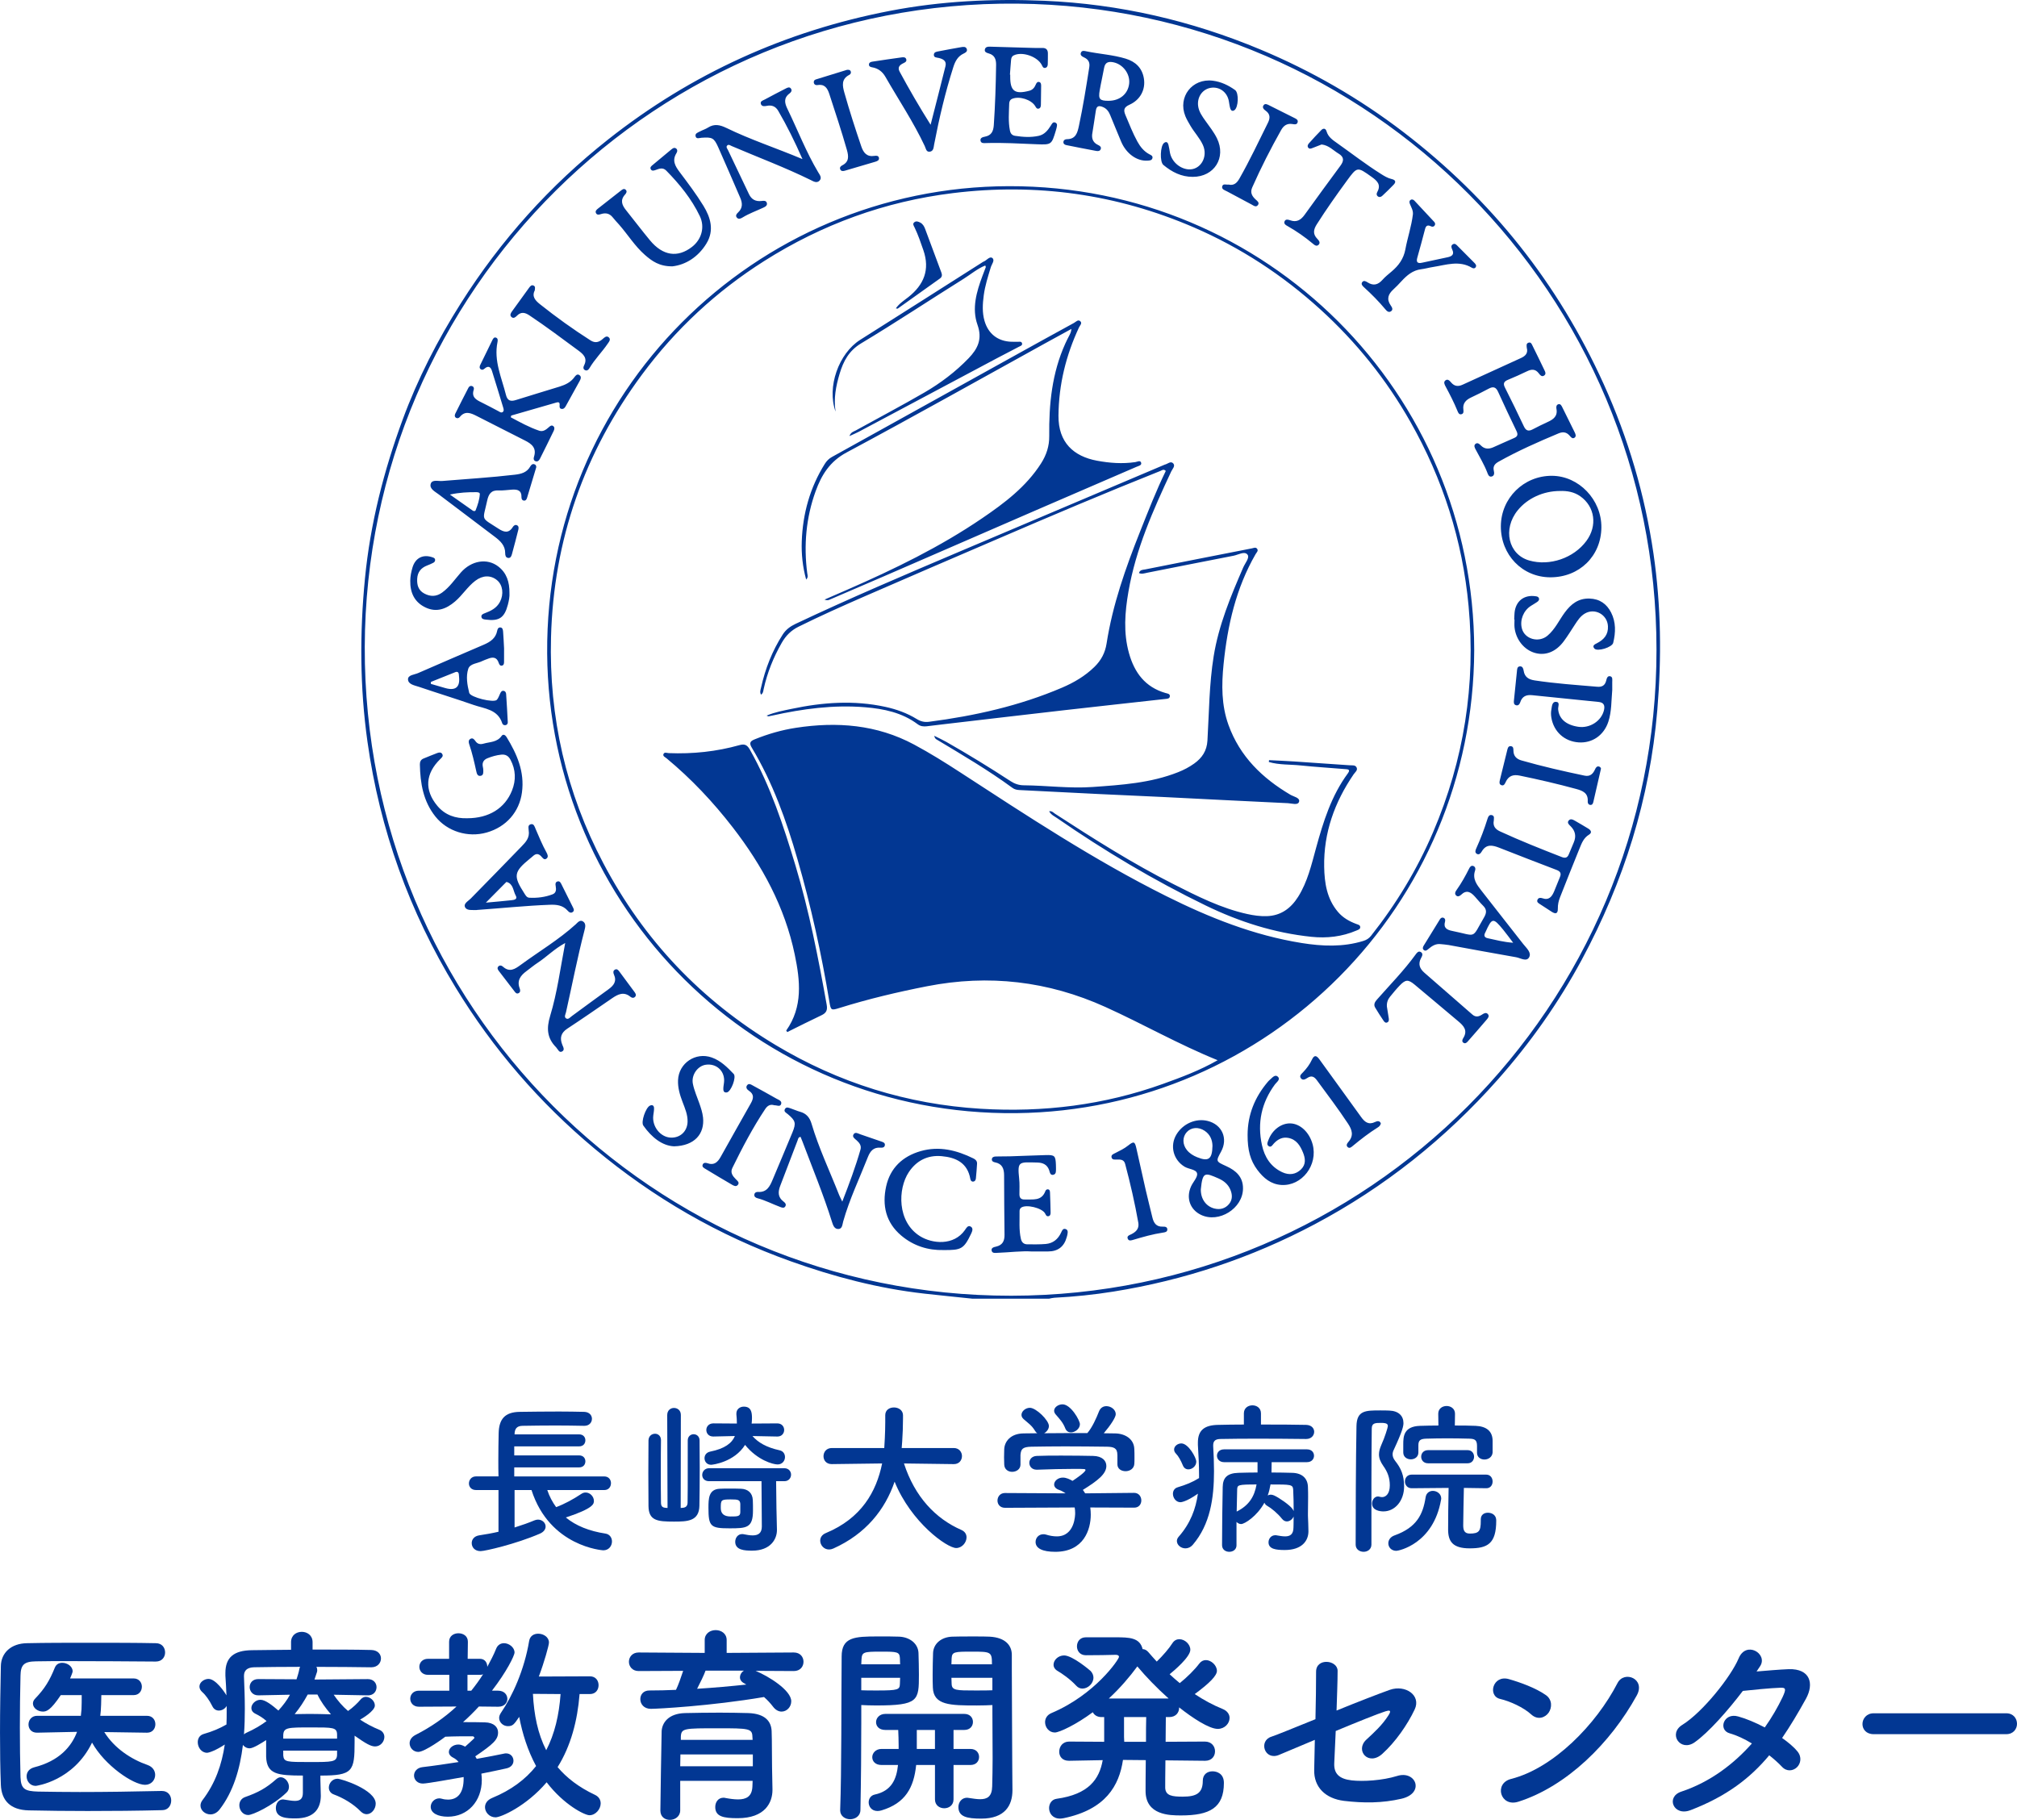 <?xml version="1.0" encoding="UTF-8"?><svg id="_レイヤー_2" xmlns="http://www.w3.org/2000/svg" width="172.03" height="155.229" viewBox="0 0 172.03 155.229"><defs><style>.cls-1{fill:#023793;}</style></defs><g id="_レイヤー_1-2"><g id="logo_グループ_"><path class="cls-1" d="M46.677,127.097c.182.546.448,1.037.756,1.457.743-.28,1.457-.672,2.157-1.135.126-.084.238-.112.364-.112.378,0,.7.35.7.714,0,.252-.014.63-2.395,1.415.868.714,2.003,1.163,3.375,1.373.378.056.561.364.561.672,0,.364-.252.756-.743.756-.028,0-4.566-.294-6.121-5.141h-1.443v3.193c.63-.196,1.219-.406,1.681-.602.112-.042.21-.07.308-.07.378,0,.658.28.658.588,0,.224-.14.462-.504.617-2.045.882-4.665,1.484-5.042,1.484-.504,0-.756-.336-.756-.686,0-.294.196-.588.63-.659.546-.084,1.121-.182,1.653-.308v-3.558h-1.919c-.406,0-.603-.28-.603-.561,0-.294.21-.602.603-.602h1.919c-.014-.448-.014-.925-.014-1.415,0-.784.014-1.583.028-2.269.028-1.191.519-1.807,1.807-1.821,1.022-.014,2.199-.028,3.348-.028.742,0,1.484.014,2.143.028.448.014.658.309.658.588,0,.308-.224.603-.645.603h-.028c-.756-.014-1.597-.028-2.423-.028-1.008,0-2.003.014-2.843.028-.491.014-.645.28-.659.687v.042h5.505c.364,0,.533.252.533.504,0,.266-.168.519-.533.519h-5.533v.771h5.533c.364,0,.533.252.533.504,0,.266-.168.519-.533.519h-5.533v.771h7.676c.392,0,.574.294.574.574,0,.294-.182.588-.574.588h-4.861Z"/><path class="cls-1" d="M56.908,120.695c0-.406.294-.602.574-.602.294,0,.588.196.588.602l-.014,7.929c.056,0,.112-.014.182-.014.308-.028.406-.21.406-.462.014-.574.014-1.092.014-5.281,0-.35.252-.532.504-.532s.504.182.504.532c0,.672.014,1.513.014,2.367,0,1.191-.014,2.41-.028,3.208-.028,1.316-1.022,1.345-2.171,1.345-1.401,0-2.157-.07-2.171-1.331,0-.728-.014-1.751-.014-2.787s.014-2.073.014-2.816c.014-.364.28-.56.561-.56.252,0,.504.182.504.546v.014c-.014.672-.014,1.667-.014,2.662s0,1.989.014,2.633c0,.294.084.435.378.462.056,0,.126.014.182.014l-.028-7.929ZM64.948,126.341h-4.468c-.406,0-.588-.267-.588-.533,0-.28.21-.574.588-.574h6.416c.378,0,.574.28.574.546,0,.28-.196.561-.574.561h-.701l.028,2.297.042,1.821v.056c0,.757-.532,1.751-2.115,1.751-.63,0-1.443-.042-1.443-.756,0-.336.224-.658.588-.658.042,0,.098,0,.14.014.266.056.532.098.756.098.448,0,.785-.168.785-.756l-.028-3.866ZM66.293,122.531l-2.115-.042c.477.546,1.177.967,2.325,1.219.309.07.448.322.448.574,0,.309-.224.63-.63.63-.393,0-1.723-.364-2.774-1.667-.924,1.471-2.759,1.695-2.899,1.695-.364,0-.56-.28-.56-.561,0-.252.154-.49.476-.56,1.261-.252,1.863-.729,2.115-1.331l-1.835.042h-.014c-.392,0-.588-.28-.588-.561s.21-.56.603-.56l2.003.014c0-.252-.014-.504-.042-.784v-.07c0-.378.308-.588.63-.588.63,0,.7.477.7.981,0,.168-.014.308-.028.462l2.185-.014c.392,0,.588.28.588.56s-.196.561-.574.561h-.014ZM62.217,130.361c-1.611,0-1.793-.154-1.793-1.751,0-.785.014-1.583.967-1.625.224-.014.504-.014.784-.014.378,0,.756,0,1.037.014.56.028.966.336.995.967.014.266.014.588.014.896,0,1.485-.546,1.513-2.003,1.513ZM63.141,128.273c-.028-.35-.196-.378-.812-.378-.841,0-.854.042-.854.742q0,.714.84.714c.588,0,.826,0,.826-.378v-.701Z"/><path class="cls-1" d="M81.343,124.884l-4.244-.056c.924,2.844,2.689,4.707,4.902,5.673.309.14.435.378.435.63,0,.434-.378.91-.883.91-.77,0-3.838-2.171-5.252-5.659-.812,2.381-2.452,4.454-5.225,5.701-.126.056-.252.084-.364.084-.448,0-.756-.378-.756-.757,0-.252.14-.504.477-.644,3.04-1.261,4.314-3.53,4.804-5.939l-4.286.056h-.014c-.476,0-.7-.336-.7-.672,0-.35.238-.7.714-.7h4.468c.084-1.247.084-2.115.084-2.228v-.574c0-.448.364-.658.743-.658s.756.224.771.644v.309c0,.658-.028,1.316-.07,1.961l-.042.546h4.44c.462,0,.701.35.701.686,0,.351-.238.687-.687.687h-.014Z"/><path class="cls-1" d="M92.989,128.582c.028.196.042.406.042.616,0,1.261-.588,3.166-3.025,3.166-1.093,0-1.681-.294-1.681-.84,0-.35.266-.658.658-.658.07,0,.14,0,.224.028.309.098.63.154.925.154,1.569,0,1.569-1.877,1.569-1.989,0-.168-.014-.322-.042-.476l-5.939.028c-.434,0-.644-.308-.644-.616,0-.322.224-.645.63-.645l5.183.028c-.168-.112-.35-.224-.561-.294-.294-.098-.42-.28-.42-.462,0-.294.322-.588.742-.588.308,0,.603.154.827.28.364-.238,1.106-.756,1.106-.924,0-.056-.056-.084-.154-.084-.154-.014-.42-.014-.743-.014-.896,0-2.255.028-3.236.07h-.028c-.42,0-.63-.294-.63-.588,0-.28.21-.575.645-.588.602-.028,1.358-.028,2.101-.028,1.022,0,2.045.014,2.689.028.798.014,1.134.42,1.134.854,0,.686-.742,1.261-2.003,2.045.07.098.14.196.196.294l4.174-.042c.406,0,.616.322.616.645,0,.308-.196.616-.603.616l-3.754-.014ZM95.301,124.1c0-.588-.309-.687-.883-.701-1.121-.014-2.381-.028-3.6-.028-.995,0-1.975.014-2.844.028-.771.014-.896.21-.938.701v.826c0,.392-.35.616-.714.616-.322,0-.659-.196-.672-.63,0-.182-.014-.392-.014-.616,0-.238.014-.476.014-.686.028-.659.546-1.331,1.639-1.345l1.177-.014c-.07-.042-.126-.112-.182-.196-.294-.49-.602-.672-.98-1.008-.126-.112-.182-.238-.182-.364,0-.308.35-.603.714-.603.532,0,1.625,1.064,1.625,1.555,0,.252-.182.49-.406.616,1.232-.014,2.451-.014,3.684-.014.406-.462.771-1.274.994-1.849.126-.322.378-.448.63-.448.393,0,.799.294.799.687,0,.266-.448.953-1.023,1.625.322,0,.659.014.981.014.826.014,1.597.462,1.625,1.331.014.196.014.49.014.756,0,.196,0,.378-.014.518-.028.406-.392.617-.742.617-.364,0-.7-.196-.7-.588v-.798ZM91.336,122.18c-.196,0-.378-.098-.476-.336-.196-.519-.504-.827-.827-1.205-.084-.098-.126-.21-.126-.308,0-.294.35-.546.714-.546.714,0,1.485,1.373,1.485,1.695,0,.378-.406.7-.771.7Z"/><path class="cls-1" d="M111.387,122.741c-1.205-.014-2.745-.028-4.188-.028-1.191,0-2.325.014-3.138.028-.448.014-.588.21-.588.546v.056c.042.715.07,1.429.07,2.144,0,2.297-.322,4.538-1.807,6.275-.196.224-.42.308-.63.308-.392,0-.729-.294-.729-.63,0-.126.056-.252.154-.364,1.008-1.148,1.457-2.381,1.639-3.67-1.008.714-1.471.729-1.485.729-.392,0-.645-.378-.645-.715,0-.252.126-.476.406-.56.701-.21,1.261-.434,1.821-.785v-.294c0-.812-.042-1.653-.098-2.535v-.196c0-1.037.532-1.499,1.751-1.513.63-.014,1.387-.028,2.171-.028v-.952c0-.462.364-.687.728-.687s.729.224.729.687v.952c1.387,0,2.773,0,3.852.028.476.014.687.308.687.588,0,.308-.238.616-.687.616h-.014ZM101.358,125.332c-.196,0-.378-.098-.476-.35-.168-.406-.378-.785-.574-.98-.126-.126-.168-.252-.168-.364,0-.294.308-.519.617-.519.602,0,1.274,1.219,1.274,1.555,0,.378-.35.658-.672.658ZM105.462,131.804c0,.378-.309.56-.617.56s-.616-.182-.616-.574c0-1.695.028-3.432.056-4.958.014-.771.364-1.177,1.345-1.205.504-.014,1.064-.028,1.625-.028v-.882h-2.858c-.392,0-.602-.28-.602-.546,0-.28.21-.546.602-.546h7.074c.406,0,.602.266.602.546,0,.266-.196.546-.602.546h-3.012c0,.336-.014.63-.014.882.63,0,1.219.014,1.751.028.882.014,1.345.491,1.359,1.219.014.308.014.603.014.869,0,.616-.014,1.106-.014,1.401v.182c.014.168.042,1.148.042,1.316,0,.827-.574,1.597-2.017,1.597-.771,0-1.387-.084-1.387-.659,0-.308.224-.602.574-.602.042,0,.098,0,.14.014.238.042.49.084.7.084.406,0,.714-.154.714-.771,0,0,.014-.392.014-.925-.098.238-.336.42-.574.42-.154,0-.294-.07-.42-.224-.364-.462-.911-.911-1.261-1.106-.126-.07-.196-.168-.238-.266-.616,1.134-1.681,1.821-1.989,1.821-.14,0-.28-.07-.392-.182v1.989ZM105.518,127.055c-.014.546-.028,1.176-.042,1.877,1.037-.519,1.513-1.261,1.695-2.312-1.597,0-1.639.042-1.653.435ZM110.295,127.055c-.028-.435-.21-.435-1.933-.435-.056.322-.126.63-.238.938.084-.042.168-.07.252-.07.098,0,.196.028.294.07.434.196,1.317.812,1.555,1.135.042.07.084.126.112.196,0-.617-.014-1.303-.042-1.835Z"/><path class="cls-1" d="M116.31,132.364c-.35,0-.686-.21-.686-.616,0-2.549.014-7.158.07-10.113.028-1.331.771-1.331,2.031-1.331.266,0,.532,0,.771.014.798.028,1.205.462,1.205,1.064,0,.266-.084.687-.827,2.283-.07.14-.098.266-.098.393,0,.182.07.364.224.56.49.616.756,1.219.756,2.171,0,1.218-.77,2.129-1.765,2.129-.238,0-.967-.056-.967-.672,0-.308.21-.602.504-.602.056,0,.098.014.154.028.07.014.126.028.196.028.308,0,.659-.266.659-1.008,0-.645-.196-1.149-.546-1.639-.266-.378-.378-.686-.378-.994,0-.252.07-.504.196-.799.308-.672.56-1.513.56-1.611,0-.168-.07-.28-.574-.28-.518,0-.798.014-.798.49-.014,1.303-.028,2.956-.028,4.692v5.197c0,.406-.336.616-.659.616ZM118.411,131.635c0-.266.168-.546.533-.672,1.877-.672,2.423-1.779,2.647-3.25.056-.378.336-.546.616-.546.35,0,.714.252.714.645,0,.028,0,.07-.014.112-.658,3.782-3.628,4.356-3.81,4.356-.434,0-.687-.308-.687-.645ZM125.975,123.903v-.574c0-.504-.196-.603-.645-.616-.56-.014-1.232-.028-1.877-.028-.658,0-1.303.014-1.807.028-.518.014-.672.154-.672.574v.602c0,.392-.322.588-.644.588s-.645-.196-.645-.588v-.7c0-.645.028-1.527,1.429-1.569.49-.014,1.022-.028,1.569-.028l-.014-.994v-.014c0-.434.351-.658.715-.658.35,0,.714.224.714.658v.014l-.014.994c.616,0,1.232,0,1.779.028.911.042,1.443.448,1.443,1.289v.98c-.028.392-.364.603-.7.603-.322,0-.63-.196-.63-.574v-.014ZM126.297,129.59c0-.392.294-.56.603-.56.224,0,.714.098.714.672,0,1.989-.756,2.367-2.269,2.367-1.457,0-1.835-.603-1.835-1.611,0-.477.014-2.62.042-3.544l-3.152.028c-.378,0-.574-.294-.574-.588,0-.28.196-.574.574-.574h6.359c.364,0,.546.294.546.588s-.182.574-.532.574h-.014l-1.905-.028c-.014.84-.056,2.479-.056,3.166,0,.378.056.729.56.729.785,0,.938-.21.938-1.064v-.154ZM121.801,124.814c-.392,0-.588-.28-.588-.561s.196-.56.588-.56h3.376c.364,0,.546.28.546.56s-.182.561-.546.561h-3.376Z"/><path class="cls-1" d="M13.81,152.763c.541,0,.792.414.792.81,0,.414-.252.828-.774.828-2.125.054-4.249.072-6.356.072-1.71,0-3.403-.018-5.023-.054-1.566-.036-2.323-.846-2.376-2.179-.054-1.35-.072-2.881-.072-4.465,0-1.926.036-3.889.072-5.653.018-1.152.882-1.945,2.232-1.963,1.566-.036,3.475-.036,5.402-.036,1.944,0,3.907,0,5.582.036.54,0,.792.396.792.792,0,.378-.252.774-.792.774-2.323-.018-5.132-.036-7.454-.036-1.044,0-1.999,0-2.773.018-1.026.018-1.296.306-1.314,1.225-.036,1.458-.054,2.953-.054,4.411s.018,2.899.054,4.25c.036,1.026.396,1.188,1.495,1.224,1.08.018,2.287.036,3.565.036,2.197,0,4.609-.036,6.986-.09h.018ZM12.532,147.793l-3.637-.054c.847,1.369,2.287,2.323,3.691,2.809.45.162.648.504.648.846,0,.432-.324.846-.864.846-1.008,0-3.439-1.656-4.519-3.601-1.584,3.277-4.753,3.691-4.808,3.691-.486,0-.774-.414-.774-.811,0-.324.18-.648.648-.774,2.125-.541,3.169-1.747,3.655-3.025l-3.403.072h-.018c-.486,0-.72-.342-.72-.702s.252-.738.738-.738h3.727l.054-.54c.018-.36.018-.792.018-1.225h-1.783c-.882,1.314-1.224,1.405-1.53,1.405-.432,0-.846-.306-.846-.685,0-.144.054-.288.198-.432.811-.846,1.225-1.53,1.675-2.646.126-.288.36-.396.63-.396.432,0,.882.306.882.72,0,.036,0,.108-.216.612h5.419c.468,0,.702.36.702.702,0,.36-.234.72-.702.72h-2.755c0,.216-.018,1.333-.09,1.765h3.979c.486,0,.72.36.72.72s-.234.72-.702.72h-.018Z"/><path class="cls-1" d="M27.327,151.827c0,.378.036.937.036,1.369-.018,1.008-.504,1.908-2.161,1.908-.702,0-1.674-.018-1.674-.882,0-.378.216-.738.612-.738.054,0,.09.018.126.018.342.054.648.108.882.108.432,0,.684-.162.684-.685v-1.476c-2.161,0-3.079-.108-3.133-1.603v-1.422c-.36.234-1.098.702-1.404.702-.252,0-.45-.126-.576-.288-.252,2.07-.828,3.997-1.98,5.492-.234.306-.522.432-.792.432-.45,0-.847-.342-.847-.756,0-.144.054-.306.162-.45,1.116-1.458,1.657-3.061,1.909-4.753-.738.486-1.333.702-1.512.702-.486,0-.792-.468-.792-.9,0-.306.144-.594.504-.702.756-.216,1.35-.468,1.944-.81.018-.378.018-.738.018-1.116v-.468c-.144.252-.414.396-.667.396-.216,0-.432-.108-.558-.378-.252-.504-.576-.955-.846-1.188-.18-.162-.252-.324-.252-.486,0-.36.396-.648.774-.648.612,0,1.368,1.116,1.53,1.404-.018-.558-.054-1.116-.09-1.674v-.234c0-1.333.72-1.927,2.269-1.945.918-.018,2.088-.018,3.331-.036v-.648c0-.594.45-.882.918-.882.45,0,.918.288.918.882v.63c1.854,0,3.691,0,5.005.036.576.018.828.378.828.72,0,.378-.288.756-.828.756h-.018c-1.26-.018-2.971-.036-4.663-.036.054.09.072.162.072.27,0,.054,0,.108-.018.162l-.216.648,4.555-.036c.486,0,.738.342.738.684,0,.36-.252.702-.72.702h-.018l-2.917-.054c.36.522.756.99,1.225,1.386.414-.288.828-.684,1.08-.99.126-.144.288-.216.433-.216.396,0,.774.36.774.738,0,.468-1.062,1.099-1.26,1.207.522.342,1.062.63,1.639.864.306.126.432.378.432.612,0,.396-.324.81-.792.81-.342,0-.756-.216-1.747-.918v.541c0,2.502-.144,2.863-2.917,2.863v.378ZM21.169,154.815c-.468,0-.756-.432-.756-.828,0-.288.144-.576.486-.702,1.081-.378,1.8-.756,2.665-1.53.126-.108.252-.162.378-.162.36,0,.702.396.702.81,0,.18-.054.36-.216.504-1.188,1.134-2.881,1.908-3.259,1.908ZM22.033,144.606h-.018c-.468,0-.72-.36-.72-.702s.234-.684.738-.684l3.259.018c.09-.288.18-.558.234-.846.018-.09.036-.162.072-.216-1.53,0-2.953.018-3.925.036-.594.018-.864.27-.864.738v.054c.036.9.072,1.819.072,2.755,0,.738-.018,1.458-.072,2.179.054-.054.126-.108.216-.144.648-.288,1.225-.63,1.71-.99-.324-.288-.594-.45-.954-.63-.252-.126-.342-.306-.342-.486,0-.342.36-.702.774-.702s1.008.468,1.53.918c.396-.432.738-.882.99-1.35l-2.701.054ZM28.749,147.937c-.018-.594-.342-.594-2.178-.594-2.035,0-2.377,0-2.413.648v.306h4.591v-.36ZM28.749,149.324h-4.591v.414c.054.558.288.558,2.269.558,1.908,0,2.287,0,2.322-.594v-.378ZM26.247,144.535c-.324.594-.684,1.152-1.116,1.674.414,0,.828-.018,1.26-.018.594,0,1.206.018,1.836.036-.468-.54-.882-1.116-1.152-1.692h-.828ZM30.766,154.51c-.63-.648-1.494-1.152-2.269-1.44-.324-.108-.45-.36-.45-.594,0-.378.306-.756.738-.756.324,0,3.259.936,3.259,2.125,0,.468-.36.9-.774.9-.162,0-.342-.072-.504-.234Z"/><path class="cls-1" d="M39.673,148.982c.036-.036.792-.702.792-.738,0-.054-.072-.144-.144-.144-.828,0-1.566,0-2.341.036-.108.09-1.746,1.296-2.305,1.296-.432,0-.738-.36-.738-.738,0-.252.145-.522.486-.702,1.314-.667,2.485-1.477,3.511-2.431l-3.205.018c-.486,0-.738-.342-.738-.685s.252-.684.738-.684h2.593v-1.351h-1.818c-.486,0-.738-.342-.738-.684s.252-.684.738-.684h1.8v-1.458c0-.486.396-.72.792-.72.414,0,.81.234.81.72l-.018,1.458h1.044c.432,0,.63.342.63.684.271-.504.541-1.008.756-1.548.126-.324.396-.468.667-.468.432,0,.9.36.9.792,0,.27-.684,1.656-1.926,3.259h.522c.522,0,.792.342.792.702,0,.324-.252.667-.774.667h-.018l-1.638-.018c-.433.468-.882.918-1.351,1.332.612,0,1.26,0,1.854.018.81.018,1.134.432,1.134.864,0,.612-.414.99-1.944,2.035.036.072.09.144.126.216.918-.162,1.729-.324,2.34-.45.054-.018.108-.018.162-.018.396,0,.63.306.63.63,0,.27-.18.558-.594.648-.576.126-1.314.288-2.143.45.018.18.036.36.036.54,0,1.819-1.207,3.133-2.899,3.133-.846,0-1.458-.306-1.458-.846,0-.36.306-.72.738-.72.054,0,.144.018.216.036.18.054.36.072.522.072.828,0,1.332-.576,1.332-1.782v-.144c-.846.144-3.097.558-3.475.558-.486,0-.756-.342-.756-.684,0-.324.234-.667.738-.72.936-.108,2.017-.27,3.061-.432-.126-.162-.288-.288-.468-.378-.252-.126-.36-.306-.36-.486,0-.324.36-.63.811-.63.162,0,.324.054.504.144l.072.036ZM40.195,144.21c.36-.45.702-.918,1.008-1.404-.072.036-.162.054-.27.054h-1.062v1.351h.324ZM49.432,144.499c-.18,2.269-.738,4.411-1.873,6.23.774.918,1.8,1.71,3.169,2.358.36.162.504.45.504.738,0,.486-.432,1.008-.954,1.008-.414,0-2.179-.882-3.655-2.809-1.746,2.052-3.907,2.989-4.357,2.989-.522,0-.9-.432-.9-.864,0-.306.18-.612.612-.792,1.62-.667,2.845-1.585,3.745-2.719-.72-1.332-1.17-2.772-1.44-4.195-.45.666-.558.792-.973.792-.378,0-.738-.306-.738-.702,0-.144.054-.288.162-.45.973-1.422,1.981-3.637,2.395-6.104.072-.45.414-.63.774-.63.45,0,.918.288.918.756,0,.234-.414,1.71-.864,2.898l4.357-.018c.504,0,.738.378.738.756s-.234.756-.738.756h-.882ZM45.453,144.48c.09,1.783.414,3.403,1.134,4.808.72-1.387,1.098-3.007,1.224-4.79l-2.358-.018Z"/><path class="cls-1" d="M64.443,142.518c1.098.45,3.043,1.656,3.043,2.593,0,.486-.378.882-.829.882-.234,0-.504-.126-.72-.414-.234-.306-.486-.576-.774-.829-4.556.774-9.129,1.008-9.651,1.008-.594,0-.9-.414-.9-.828,0-.378.252-.738.774-.738.738,0,1.512-.018,2.269-.054.198-.396.432-1.081.612-1.621l-3.799.018c-.54,0-.828-.396-.828-.792s.288-.792.828-.792l5.636.036v-1.098c0-.558.468-.846.936-.846s.937.288.937.846v1.098l5.726-.036c.558,0,.828.396.828.792s-.27.792-.828.792l-3.259-.018ZM65.884,152.637v.036c0,1.062-.612,2.413-2.971,2.413-1.224,0-1.909-.145-1.909-.955,0-.396.234-.792.703-.792.036,0,.09,0,.144.018.378.072.756.126,1.098.126.684,0,1.188-.234,1.224-1.099,0-.144.018-.306.018-.486h-6.176v2.521c0,.522-.45.81-.882.81-.414,0-.81-.252-.81-.792,0-.18.09-6.464.108-6.77.036-.702.558-1.512,1.999-1.548.846-.018,1.909-.036,2.953-.036.864,0,1.71.018,2.449.036,1.44.054,1.944.72,1.98,1.53.036.828.018,2.395.036,3.115l.036,1.872ZM64.209,149.648h-6.176c0,.324-.018.667-.018,1.008h6.194v-1.008ZM64.173,148.136c-.018-.702-.306-.72-2.917-.72-2.935,0-3.151,0-3.187.72v.27h6.122l-.018-.27ZM60.176,142.5c-.126.36-.45,1.026-.72,1.548,1.44-.09,2.845-.216,4.195-.36-.072-.036-.126-.072-.18-.108-.252-.126-.36-.324-.36-.504,0-.216.126-.45.342-.576h-3.277Z"/><path class="cls-1" d="M73.458,147.073c0,2.017-.018,4.735-.072,7.31,0,.522-.45.792-.882.792-.415,0-.846-.27-.846-.756v-.036c.126-3.331.09-9.291.126-13.09,0-1.656,1.098-1.71,3.097-1.71.72,0,1.458,0,1.801.018.918.036,1.62.594,1.656,1.386.018.612.036,1.243.036,1.854,0,2.215-.018,2.629-3.655,2.629-.486,0-.936-.018-1.26-.036v1.639ZM76.771,141.96c0-.198-.018-.378-.018-.541-.036-.522-.234-.54-1.621-.54-1.494,0-1.62.036-1.656.684,0,.126-.018.252-.018.396h3.313ZM73.458,143.112v1.062c.27.018.81.018,1.369.018,1.782,0,1.908-.072,1.926-.558,0-.162.018-.342.018-.522h-3.313ZM81.327,150.548v2.935c0,.504-.396.756-.792.756s-.792-.252-.792-.756v-2.935h-1.603c-.198,1.927-.918,3.259-2.953,3.871-.126.036-.234.054-.342.054-.504,0-.756-.378-.756-.738,0-.306.18-.594.522-.666,1.422-.306,1.854-1.297,1.98-2.521h-1.404c-.54,0-.792-.324-.792-.666s.288-.703.792-.703h1.458v-.288c0-.468-.018-.918-.036-1.332h-1.098c-.541,0-.792-.324-.792-.667s.288-.702.792-.702h6.734c.504,0,.738.342.738.684s-.234.685-.738.685h-.918v1.62h1.44c.504,0,.738.342.738.685s-.234.684-.738.684h-1.44ZM79.742,147.56h-1.548v1.62h1.548v-1.62ZM83.308,145.471c-2.269,0-3.691-.018-3.745-1.53-.018-.342-.018-.72-.018-1.099,0-.612.018-1.242.036-1.854.036-.792.703-1.35,1.621-1.386.342-.018,1.117-.018,1.854-.018.541,0,1.044,0,1.351.018,1.351.072,1.891.756,1.891,1.548v1.333c0,2.701.036,5.654.036,7.958,0,.864.018,1.62.018,2.25,0,1.296-.63,2.431-2.665,2.431-1.225,0-1.944-.162-1.944-.99,0-.396.27-.792.738-.792.054,0,.09.018.144.018.36.054.685.108.973.108.594,0,1.008-.216,1.026-1.099.018-.72.036-1.548.036-2.395,0-1.296-.018-2.665-.018-3.799v-.738c-.324.018-.81.036-1.332.036ZM84.604,141.96c0-1.062-.072-1.081-1.71-1.081-1.495,0-1.693.018-1.729.558,0,.162-.018.342-.018.522h3.457ZM84.64,143.112h-3.493c0,.18.018.36.018.522.018.558.414.558,2.017.558.594,0,1.206,0,1.458-.018v-1.062Z"/><path class="cls-1" d="M102.766,150.188l-3.367-.036c-.018,1.152-.018,2.125-.018,2.358.036.667.612.738,1.495.738,1.152,0,1.71-.288,1.71-1.35,0-.558.396-.811.828-.811.36,0,.972.18.972.99,0,2.125-1.206,2.773-3.655,2.773-.973,0-3.025-.018-3.025-2.088,0-.234,0-1.351.018-2.629l-1.945-.018c-.324,2.197-1.477,4.231-5.06,4.97-.108.018-.216.036-.306.036-.63,0-.936-.45-.936-.9,0-.36.216-.738.648-.792,2.719-.378,3.637-1.657,3.925-3.295l-2.863.054h-.018c-.576,0-.828-.378-.828-.774,0-.432.288-.864.846-.864l2.989.018v-2.107h-.216c-.396,0-.63-.18-.756-.414-1.404,1.044-2.845,1.729-3.241,1.729-.486,0-.828-.432-.828-.882,0-.306.162-.612.54-.774,3.745-1.584,5.762-4.591,5.762-4.79,0-.126-.108-.18-.288-.18-.666.018-1.512.036-2.539.036-.504,0-.756-.378-.756-.756,0-.396.252-.774.756-.774h2.539c1.152,0,2.071.018,2.305,1.008.18,0,.342.09.486.252.234.27.468.54.72.81.522-.504,1.062-1.134,1.333-1.566.162-.252.378-.342.594-.342.468,0,.936.432.936.9,0,.612-1.386,1.783-1.765,2.089.288.27.559.504.864.756.612-.486,1.296-1.17,1.657-1.657.162-.216.36-.306.576-.306.45,0,.936.45.936.918,0,.396-.594,1.026-1.891,1.98.756.504,1.549.936,2.395,1.278.396.162.576.468.576.756,0,.468-.414.936-1.008.936-.738,0-2.161-.936-3.295-1.836v.036c0,.396-.27.792-.846.792h-.288c0,.541-.018,1.296-.018,2.107l3.349-.018c.576,0,.864.414.864.828s-.27.811-.846.811h-.018ZM91.783,143.778c-.504-.558-1.278-1.08-1.566-1.242-.252-.144-.36-.342-.36-.541,0-.396.396-.792.9-.792.72,0,2.214,1.278,2.269,1.333.162.18.234.378.234.558,0,.504-.468.936-.936.936-.198,0-.378-.072-.54-.252ZM99.669,144.876c-1.008-.9-1.944-1.873-2.665-2.737-.648.882-1.458,1.837-2.431,2.737h5.096ZM97.742,148.568c0-.811,0-1.566.018-2.107h-1.891v1.693c0,.144.018.27.018.414h1.854Z"/><path class="cls-1" d="M109.099,149.684c-1.243.522-1.783-1.188-.667-1.548.36-.108,1.927-.756,3.763-1.495.036-1.477.054-2.971.054-4.051,0-1.206,1.836-1.008,1.836-.072,0,.954-.054,2.161-.09,3.385,1.854-.756,3.673-1.458,4.537-1.764,1.333-.468,2.701.468,2.125,1.674-.612,1.296-1.638,2.773-2.755,3.781-1.188,1.08-2.358-.288-1.368-1.207.684-.63,1.368-1.26,1.873-2.053.324-.486.09-.468-.252-.36-.63.198-2.413.918-4.231,1.674-.054,1.099-.09,2.089-.126,2.755-.036.882.414,1.333,1.494,1.458.955.108,2.593.018,3.872-.378,1.602-.504,2.395,1.477.36,1.945-1.639.378-3.223.378-4.897.18-1.584-.198-2.575-1.17-2.539-2.647.018-.63.036-1.53.054-2.557-1.494.63-2.737,1.152-3.042,1.278Z"/><path class="cls-1" d="M130.609,146.245c-.666-.612-1.818-1.134-2.665-1.333-1.081-.252-.63-2.071.738-1.692.955.27,2.305.756,3.169,1.368.559.396.522,1.081.234,1.495s-.918.666-1.477.162ZM129.493,153.681c-1.53.486-2.106-1.566-.612-1.944,3.619-.918,7.256-4.646,9.075-8.174.576-1.117,2.431-.36,1.639,1.062-2.233,4.051-5.96,7.742-10.101,9.057Z"/><path class="cls-1" d="M144.181,154.401c-1.44.558-2.143-1.134-.774-1.584,2.485-.828,4.483-2.376,6.014-4.105-.648-.396-1.314-.702-1.891-.864-1.008-.27-.54-1.801.72-1.44.666.18,1.477.522,2.269.936.612-.864,1.117-1.747,1.513-2.575.342-.738.27-.828-.198-.81-.72.018-2.575.198-3.187.27-1.26,1.656-2.917,3.547-4.123,4.393-1.207.829-2.269-.738-1.044-1.494,1.747-1.081,4.159-4.124,4.808-5.672.63-1.53,2.485-.414,1.854.63-.09.144-.198.306-.324.486.882-.072,1.873-.162,2.737-.198,1.854-.054,2.179,1.242,1.477,2.521-.666,1.207-1.333,2.323-2.035,3.349.504.36.972.738,1.296,1.134.414.486.288,1.062-.036,1.369-.324.306-.864.396-1.278-.054-.27-.288-.648-.63-1.08-.972-1.603,1.926-3.619,3.493-6.716,4.681Z"/><path class="cls-1" d="M159.804,147.919c-.648,0-.954-.432-.954-.864,0-.45.342-.918.954-.918h11.308c.612,0,.918.45.918.9,0,.432-.306.882-.918.882h-11.308Z"/><path class="cls-1" d="M130.22,29.669c-.011-.156-.073-.363.139-.437.223-.079.287.128.362.281.33.673.664,1.345.985,2.022.079.166.2.378-.028.512-.192.113-.33-.064-.429-.196-.288-.384-.616-.375-1.012-.181-.535.262-1.082.5-1.631.73-.333.14-.427.308-.248.66.557,1.097,1.093,2.205,1.618,3.317.172.363.391.43.734.252.426-.221.856-.438,1.294-.636.492-.223.867-.501.744-1.13-.029-.149-.01-.339.171-.384.185-.046.263.127.331.263.353.704.703,1.41,1.048,2.118.076.155.165.354-.005.475-.188.132-.32-.065-.427-.185-.271-.306-.575-.334-.936-.184-1.738.727-3.46,1.488-5.107,2.41-.314.176-.512.383-.413.784.045.179.054.426-.182.485-.246.061-.318-.183-.383-.352-.264-.685-.648-1.308-.987-1.955-.08-.153-.18-.339-.013-.475.172-.139.332.003.451.126.316.325.676.333,1.059.165.599-.261,1.191-.537,1.791-.796.301-.13.334-.308.196-.593-.534-1.108-1.063-2.219-1.568-3.341-.19-.421-.424-.48-.811-.268-.489.267-.992.509-1.495.748-.438.208-.726.493-.658,1.026.018.145.04.34-.145.397-.224.069-.297-.128-.361-.285-.291-.713-.643-1.396-1.007-2.073-.089-.166-.204-.383-.012-.526.201-.148.36.039.483.183.281.331.599.362.98.186,1.658-.763,3.322-1.514,4.981-2.276.356-.164.62-.401.491-.867ZM61.954,10.914c-.543-.265-1.032-.375-1.57-.031-.209.133-.454.207-.675.323-.18.095-.454.17-.379.431.071.244.327.126.506.113.909-.063,1.059-.001,1.427.821.636,1.42,1.242,2.854,1.864,4.28.2.459.236.886-.171,1.267-.122.115-.26.274-.105.449.144.163.334.075.476-.013.56-.344,1.178-.562,1.769-.838.174-.081.379-.184.304-.42-.066-.206-.286-.173-.45-.153-.503.06-.854-.127-1.072-.587-.593-1.25-1.194-2.495-1.784-3.747-.059-.125-.212-.279-.053-.414.116-.099.254.016.374.067,2.242.96,4.531,1.813,6.723,2.891.235.116.514.296.749.066.253-.247.023-.514-.105-.73-1.028-1.722-1.744-3.593-2.616-5.389-.236-.486-.355-.935.168-1.323.119-.088.241-.231.141-.397-.125-.206-.308-.106-.457-.03-.599.305-1.194.618-1.786.936-.158.085-.42.142-.335.39.075.217.308.194.502.154.427-.088.753.041.976.424.745,1.278,1.4,2.6,2.068,4.118-2.258-.949-4.434-1.656-6.489-2.659ZM46.922,86.659c-.324,1.059-.264,1.896.51,2.674.013.013.021.033.034.046.137.143.223.442.477.307.247-.131.091-.381.017-.566-.233-.581-.125-1.018.427-1.38,1.286-.844,2.55-1.72,3.817-2.591.504-.346,1-.593,1.569-.125.122.101.297.13.413-.023.097-.127.022-.262-.058-.372-.432-.589-.867-1.176-1.304-1.761-.094-.125-.206-.26-.381-.158-.164.095-.147.265-.081.411.263.58-.016.939-.466,1.263-1.045.752-2.078,1.522-3.119,2.281-.149.108-.308.325-.496.2-.19-.126-.044-.355-.004-.534.522-2.326.973-4.669,1.574-6.977.069-.263.145-.568-.112-.748-.271-.19-.467.083-.638.239-1.445,1.311-3.121,2.305-4.685,3.452-.495.363-.952.671-1.526.151-.111-.101-.294-.146-.41.017-.093.13-.008.257.075.367.432.565.863,1.131,1.299,1.693.091.118.187.28.37.193.175-.082.158-.263.103-.406-.259-.67.068-1.102.57-1.474.324-.24.635-.501.972-.722.766-.504,1.408-1.182,2.337-1.681-.417,2.171-.679,4.241-1.285,6.224ZM93.467,9.426c.061-.418.283-.43.612-.29.31.132.481.374.602.664.318.763.623,1.531.946,2.291.436,1.024,1.35,1.673,2.248,1.611.172-.012.372-.01.418-.223.041-.192-.136-.253-.27-.324-.459-.245-.767-.631-1.013-1.076-.4-.725-.694-1.499-1.019-2.258-.185-.432-.139-.673.34-.887.935-.418,1.39-1.306,1.229-2.254-.151-.89-.712-1.422-1.553-1.678-1.09-.331-2.23-.393-3.339-.622-.167-.034-.373-.101-.467.092-.117.24.102.352.267.429.368.173.499.432.436.835-.263,1.671-.527,3.34-.881,4.995-.128.598-.265,1.139-1.037,1.142-.127,0-.274.069-.287.236-.013.167.117.242.25.269.846.172,1.694.338,2.543.495.149.028.33.024.391-.159.063-.189-.09-.283-.229-.348-.382-.18-.542-.471-.506-.891.107-.683.219-1.365.318-2.049ZM93.792,7.712c.109-.642.263-1.276.376-1.917.085-.483.378-.569.796-.482.827.173,1.436.999,1.342,1.824-.101.879-.8,1.46-1.758,1.461-.754.001-.883-.137-.756-.886ZM71.565,101.916c-.794-2.019-1.732-3.983-2.349-6.071-.155-.525-.448-.873-.985-1.018-.259-.07-.503-.19-.759-.271-.176-.056-.397-.18-.522.035-.133.23.108.328.248.447.65.55.717.751.393,1.542-.553,1.351-1.131,2.692-1.692,4.04-.238.572-.495,1.1-1.255,1.048-.13-.009-.278.053-.305.213-.032.193.116.285.264.323.674.174,1.286.505,1.934.744.153.056.35.144.456-.074.083-.172-.048-.297-.17-.389-.489-.369-.474-.827-.276-1.34.498-1.29.984-2.586,1.482-3.876.043-.11.047-.276.252-.299.055.137.115.275.168.416.853,2.265,1.78,4.504,2.505,6.816.092.293.204.653.572.627.32-.023.32-.394.39-.642.534-1.893,1.385-3.664,2.102-5.486.202-.512.482-.867,1.098-.808.145.014.331-.019.355-.218.023-.195-.142-.252-.289-.303-.598-.208-1.197-.418-1.798-.618-.191-.064-.43-.232-.578-.01-.154.231.098.381.247.513.246.218.435.458.337.799-.417,1.456-.943,2.872-1.552,4.436-.145-.304-.218-.437-.274-.578ZM43.602,35.446c1.253-.362,2.506-.727,3.76-1.085.18-.051.406-.139.367.214-.016.142.002.287.179.306.179.019.278-.117.353-.253.394-.704.786-1.409,1.171-2.118.091-.168.192-.376-.016-.516-.19-.129-.327.043-.426.18-.311.43-.761.644-1.24.795-1.246.392-2.501.754-3.745,1.151-.457.146-.727.062-.851-.435-.37-1.479-1.048-2.906-.724-4.498.029-.145.053-.333-.139-.392-.16-.049-.238.096-.298.216-.348.706-.694,1.413-1.035,2.122-.06.125-.085.27.049.366.108.077.224.029.315-.052.316-.279.525-.169.637.189.328,1.045.646,2.092.963,3.14.038.126.078.285-.053.373-.129.087-.254-.023-.371-.084-.477-.248-.948-.508-1.432-.743-.458-.222-.87-.448-.661-1.079.043-.129-.005-.279-.169-.319-.128-.032-.229.046-.284.151-.379.733-.755,1.468-1.121,2.208-.059.118-.074.276.072.359.112.064.238.019.313-.074.454-.565.955-.331,1.446-.083,1.372.692,2.736,1.398,4.109,2.087.583.292,1.014.643.773,1.389-.048.148-.042.329.147.385.177.052.293-.079.363-.22.396-.789.788-1.58,1.172-2.376.067-.138.098-.317-.058-.419-.133-.087-.257.015-.358.107-.235.214-.496.41-.825.299-.852-.288-1.633-.723-2.421-1.143l.038-.148ZM136.582,44.985c.019-2.362-1.921-4.388-4.214-4.401-2.407-.014-4.35,1.904-4.36,4.302-.01,2.444,1.83,4.347,4.209,4.356,2.484.009,4.345-1.807,4.365-4.257ZM134.783,42.33c1.253.886,1.474,2.517.521,3.809-1.082,1.466-3.133,2.168-4.877,1.669-1.781-.51-2.28-2.674-.985-4.276.83-1.027,2.178-1.648,3.591-1.653.628-.023,1.225.081,1.75.452ZM37.299,68.734c-1.121-1.343-1.019-2.758.258-3.994.125-.121.279-.247.153-.44-.102-.156-.277-.121-.421-.067-.395.149-.785.312-1.176.471-.228.093-.306.281-.302.509.033,1.603.286,3.138,1.33,4.442,1.01,1.262,2.759,1.813,4.367,1.356,1.672-.474,2.789-1.763,3.01-3.419.237-1.769-.427-3.277-1.315-4.727-.103-.168-.29-.281-.42-.094-.383.552-.998.502-1.537.659-.294.085-.522.038-.703-.225-.098-.142-.228-.297-.426-.18-.183.108-.15.303-.094.467.256.747.428,1.515.597,2.285.045.202.104.458.389.396.235-.052.213-.289.211-.481,0-.095-.017-.192-.038-.285-.078-.36.069-.602.397-.733.375-.151.763-.261,1.167-.304.366-.039.616.098.794.434.453.857.48,1.739.132,2.618-.605,1.529-1.982,2.368-3.806,2.371-1.016.034-1.906-.266-2.568-1.06ZM60.252,20.77c.682-1.114.357-2.216-.256-3.216-.612-.998-1.322-1.937-2.027-2.874-.384-.511-.667-.99-.274-1.618.081-.129.113-.313-.053-.412-.158-.094-.295.025-.413.122-.52.427-1.038.855-1.551,1.29-.113.095-.272.204-.169.381.099.169.27.106.415.054.311-.111.61-.241.904.059,1.137,1.159,2.157,2.409,2.861,3.882.448.938.148,1.991-.676,2.627-1.222.942-2.483.754-3.575-.564-.699-.844-1.36-1.719-2.045-2.574-.345-.431-.519-.857-.08-1.335.105-.114.196-.272.049-.409-.149-.138-.294-.01-.41.079-.654.505-1.304,1.017-1.951,1.53-.12.095-.256.212-.17.386.088.177.263.137.408.089.41-.137.751-.07,1.028.283.166.211.354.405.532.607.748.851,1.343,1.834,2.205,2.587.601.525,1.234.991,2.36.973,1.101-.13,2.172-.776,2.888-1.945ZM89.389,106.745q1.257-.002,1.589-1.209c.02-.074.046-.147.059-.223.034-.192.078-.414-.167-.484-.216-.062-.294.146-.364.298-.262.571-.693.928-1.32.981-.515.043-1.036.03-1.554.029-.309,0-.491-.162-.561-.472-.176-.779-.1-1.569-.113-2.355-.002-.117.035-.228.138-.303.416-.302,1.758.018,2.034.485.067.113.105.27.276.249.17-.021.201-.171.199-.305-.009-.575-.026-1.151-.05-1.726-.005-.109-.023-.244-.171-.264-.108-.015-.19.06-.223.149-.326.881-1.085.69-1.757.718-.316.013-.457-.134-.457-.446,0-.442.026-.888-.022-1.325-.164-1.523-.019-1.417,1.553-1.381.445.01.825.158.999.635.065.179.083.486.378.405.245-.067.204-.337.21-.546.003-.096-.002-.192-.005-.288-.03-.788-.1-.863-.871-.842-1.017.028-2.034.073-3.051.105-.403.012-.807,0-1.21.014-.153.005-.325.05-.333.248-.006.164.137.227.27.252.622.116.773.551.775,1.103.007,1.691.013,3.383.036,5.074.007.533-.172.887-.723,1.011-.179.04-.431.095-.375.347.054.238.308.19.491.183,1.036-.037,2.068-.174,2.926-.116.585,0,.989,0,1.392,0ZM86.137,6.369c.032-.421.058-.843.098-1.263.015-.152.057-.296.22-.378.712-.361,2.031.086,2.404.824.062.123.107.263.277.24.161-.022.22-.162.227-.296.016-.307.005-.615.011-.922.006-.338-.155-.494-.492-.484-.25.007-.5.005-.75-.002-1.21-.034-2.42-.075-3.63-.105-.207-.005-.466-.018-.508.258-.032.214.186.274.347.32.505.144.622.516.616.98-.025,1.71-.078,3.419-.196,5.126-.037.53-.198.882-.755.99-.179.035-.426.094-.378.346.047.245.298.206.481.2,1.443-.045,2.882.045,4.322.102,1.26.05,1.261.026,1.624-1.178.017-.055.034-.11.046-.167.039-.185.134-.41-.101-.507-.207-.085-.292.128-.382.27-.252.397-.535.756-1.029.864-.669.147-1.338.102-2.007,0-.263-.04-.394-.192-.446-.453-.152-.765-.084-1.534-.061-2.301.005-.173.072-.333.265-.41.608-.242,1.616.074,1.95.624.071.118.13.256.296.218.159-.036.188-.186.191-.32.013-.536.018-1.073.021-1.61,0-.135-.005-.293-.16-.339-.164-.049-.246.091-.296.213-.109.264-.271.459-.559.534-1.229.323-1.626.029-1.623-1.203,0-.058,0-.115,0-.173l-.024-.002ZM137.509,58.18c-.005-.186.059-.443-.174-.497-.246-.057-.3.204-.345.38-.105.412-.36.549-.766.514-1.779-.151-3.561-.272-5.329-.54-.517-.078-.861-.283-.944-.835-.025-.167-.091-.373-.303-.365-.263.01-.251.256-.271.438-.09.821-.171,1.642-.253,2.464-.018.176-.032.367.194.419.189.044.293-.105.339-.249.164-.515.52-.665,1.024-.612,1.89.197,3.782.384,5.672.577.428.044.543.291.453.688-.212.933-1.207,1.582-2.206,1.429-1.051-.161-1.637-.69-1.706-1.501-.018-.218.186-.601-.172-.625-.361-.024-.355.396-.407.662-.044.221-.038.463,0,.686.205,1.208,1.122,2.029,2.33,2.11,1.168.078,2.159-.615,2.533-1.771.283-.873.248-1.783.331-2.706,0-.206.004-.437-.001-.667ZM104.599,99.473c-.908-.413-.912-.404-.452-1.247.608-1.112.086-2.306-1.142-2.613-1.003-.251-2.105.225-2.664,1.151-.583.966-.273,2.168.693,2.753.359.217.986.221,1.064.568.071.314-.339.726-.511,1.107-.445.981-.094,1.979.842,2.43,1.528.736,3.578-.546,3.587-2.245.009-.992-.601-1.532-1.417-1.904ZM103.938,100.524c.429.188.793.479.987.922.186.426.215.874-.097,1.25-.318.383-.753.509-1.246.388-.72-.177-1.18-.826-1.164-1.639.152-1.522.346-1.435,1.521-.922ZM102.114,98.711c-.343-.138-.651-.326-.886-.618-.386-.48-.389-1.11-.008-1.528.379-.416.998-.46,1.519-.116.499.33.663.818.673,1.284-.021,1.146-.342,1.363-1.298.977ZM42.905,53.847c-.012-.147-.046-.329-.251-.328-.163,0-.224.149-.248.279-.122.651-.599.957-1.144,1.192-1.868.808-3.743,1.603-5.606,2.423-.316.139-.877.157-.857.545.022.425.577.505.945.63,1.545.526,3.108,1.002,4.648,1.54.929.325,2.065.366,2.445,1.57.034.107.148.181.28.156.135-.025.197-.136.191-.253-.04-.804-.086-1.608-.141-2.412-.009-.137-.091-.264-.254-.266-.132-.002-.193.107-.246.213-.094.188-.154.407-.291.556-.257.282-2.262-.212-2.356-.592-.166-.674-.295-1.396-.083-2.049.15-.463.798-.456,1.215-.675.135-.071.286-.112.428-.171.427-.178.788-.189.961.348.041.127.12.266.288.218.157-.045.161-.202.162-.336.004-.384.002-.768.002-1.125-.028-.508-.047-.987-.086-1.465ZM38.82,57.337c.186-.074.295-.013.316.191.006.057.008.115.014.172q.157,1.353-1.154.995c-.418-.115-.832-.241-1.248-.362.001-.056.002-.112.004-.168.689-.276,1.378-.553,2.068-.828ZM123.521,80.601c1.928.349,3.853.715,5.785,1.047.372.064.886.413,1.112.008.23-.413-.239-.795-.504-1.136-1.181-1.516-2.376-3.02-3.553-4.538-.388-.5-.801-1.007-.551-1.725.052-.15.02-.329-.152-.391-.18-.065-.286.078-.356.219-.318.637-.664,1.256-1.078,1.838-.096.134-.19.324-.019.47.145.124.309.028.416-.075.464-.449.825-.225,1.17.157.232.257.449.528.695.77.328.322.319.613.085,1.012-1.098,1.879-.555,1.58-2.738,1.142-.408-.082-.745-.251-.588-.783.041-.137.011-.282-.141-.338-.123-.045-.231.034-.293.134-.468.75-.932,1.502-1.39,2.257-.071.117-.112.263.02.368.134.107.259.016.361-.071.315-.269.643-.496,1.091-.434.21.023.422.033.629.071ZM126.877,80.024c-.274-.058-.333-.227-.206-.469.009-.017.018-.034.026-.051.556-1.235.651-1.25,1.51-.201.274.335.527.686.85,1.11-.816-.053-1.494-.243-2.18-.388ZM45.61,39.613c-.181-.088-.308.041-.38.17-.289.52-.773.643-1.309.706-2.061.243-4.133.365-6.2.537-.347.029-.868-.149-.985.242-.128.427.367.661.68.899,1.592,1.209,3.193,2.407,4.784,3.617.465.353.894.739.888,1.403-.001.17.034.374.249.402.224.029.286-.176.33-.335.189-.685.365-1.374.539-2.063.038-.152.05-.327-.13-.397-.145-.057-.27.047-.34.16-.351.566-.762.439-1.219.142-1.553-1.011-1.35-.621-.965-2.395.122-.564.34-.903.978-.869.381.02.766-.046,1.149-.069.454-.028.814.058.797.634-.004.131.04.284.209.301.167.018.233-.121.272-.25.253-.827.499-1.656.775-2.575.006-.041.027-.188-.123-.261ZM40.604,41.98c.136,0,.329.018.32.168-.029.476-.183.929-.356,1.372-.041.104-.17.087-.251.031-.616-.429-1.229-.863-1.944-1.367.836-.178,1.532-.208,2.232-.203ZM44.488,72.194c-1.437,1.495-2.894,2.97-4.342,4.453-.218.223-.649.427-.471.754.157.289.618.208.958.224.019,0,.038-.007.057-.009,2.067-.146,4.128-.363,6.2-.442.581-.022,1.111.034,1.523.501.117.132.273.25.449.106.155-.127.053-.287-.012-.42-.313-.638-.63-1.274-.951-1.908-.068-.135-.142-.311-.326-.274-.229.046-.206.254-.175.421.055.292.031.568-.271.683-.634.242-1.3.325-1.978.29-.219-.011-.315-.195-.42-.358-.968-1.503-.916-1.843.462-2.972.089-.073.182-.142.266-.221.239-.222.461-.235.697.016.121.129.257.362.468.189.177-.145.071-.366-.02-.532-.353-.641-.631-1.315-.919-1.985-.079-.185-.146-.47-.406-.406-.3.074-.184.37-.186.518.108.646-.264,1.018-.602,1.37ZM43.084,75.334c.04-.041.099-.114.129-.106.579.165.546.758.774,1.161.187.33-.153.373-.37.397-.684.077-1.37.132-2.177.207.598-.605,1.12-1.133,1.643-1.66ZM82.824,105.238c.095-.2.217-.481-.041-.62-.238-.129-.37.138-.484.301-.945,1.351-2.784,1.18-3.837.519-1.953-1.227-1.898-4.029-.952-5.455.657-.99,1.612-1.473,2.805-1.366,1.22.109,2.2.569,2.444,1.935.021.117.081.232.216.235.162.003.243-.123.258-.262.043-.42.075-.841.1-1.262.013-.218-.113-.355-.301-.448-1.435-.706-2.925-1.083-4.511-.628-1.542.443-2.6,1.441-2.944,3.02-.348,1.599-.032,3.066,1.288,4.18,1.062.896,2.307,1.271,3.606,1.239,1.501.011,1.725-.074,2.353-1.387ZM107.253,99.803c.51.68,1.14,1.214,2.036,1.27,1.755.109,3.143-1.709,2.664-3.471-.278-1.021-1.052-1.751-1.889-1.78-.774-.027-1.547.545-1.87,1.395-.066.175-.188.397-.004.534.22.164.34-.09.458-.216.337-.361.73-.571,1.231-.476.69.13,1.017.663,1.252,1.241.2.491.279,1.012-.168,1.447-.437.425-.997.519-1.599.239-.987-.459-1.51-1.294-1.732-2.314-.411-1.888-.042-3.622,1.114-5.184.142-.192.507-.422.225-.664-.237-.203-.473.118-.674.286-.059.049-.112.106-.162.164-1.109,1.308-1.724,2.804-1.727,4.533-.006,1.283.227,2.174.843,2.996ZM127.242,69.527c-.245-.064-.327.169-.383.347-.264.845-.577,1.67-.942,2.477-.069.154-.152.353.03.473.193.126.343-.042.424-.183.384-.666.917-.56,1.496-.333,1.628.637,3.257,1.273,4.892,1.894.325.123.42.292.287.61-.171.407-.325.823-.498,1.229-.188.441-.439.777-1.007.574-.143-.051-.326-.051-.405.121-.1.218.086.304.229.398.321.211.643.419.965.628.326.212.547.207.538-.263-.006-.332.062-.65.184-.956.553-1.393,1.099-2.789,1.668-4.176.18-.438.346-.892.798-1.167.282-.171.193-.377-.064-.528-.364-.214-.722-.439-1.091-.644-.18-.1-.406-.244-.574-.033-.158.199.047.358.176.487.4.403.482.857.263,1.374-.142.336-.288.671-.423,1.011-.116.293-.299.354-.591.24-1.773-.69-3.541-1.393-5.27-2.188-.377-.173-.639-.434-.537-.936-.005-.148.088-.39-.165-.456ZM114.158,13.095c.482.293.485.609.169,1.036-1.03,1.39-2.046,2.79-3.059,4.193-.314.435-.678.667-1.229.466-.159-.058-.376-.117-.469.069-.116.232.109.349.266.438.755.429,1.462.922,2.127,1.478.143.12.328.282.505.098.177-.184.007-.375-.117-.503-.4-.411-.324-.794-.041-1.24.805-1.267,1.669-2.492,2.555-3.702.898-1.226.891-1.222,2.126-.338.458.327.823.657.48,1.28-.074.134-.091.309.085.404.14.075.267-.003.365-.096.321-.304.642-.609.946-.929.238-.25.134-.407-.172-.477-.343-.079-.633-.26-.928-.446-1.287-.81-2.486-1.744-3.726-2.62-.378-.267-.761-.52-.901-1.008-.071-.248-.266-.286-.442-.109-.365.367-.713.753-1.06,1.137-.092.102-.155.239-.059.368.101.135.241.078.368.029.268-.103.535-.208.772-.3.614.07.984.497,1.437.773ZM76.729,6.11c-.2-.37.008-.571.323-.72.139-.066.3-.143.242-.336-.057-.189-.241-.18-.389-.16-.836.114-1.672.237-2.506.365-.131.02-.277.072-.286.237-.01.174.136.222.268.244.513.084.885.374,1.134.809,1.127,1.966,2.392,3.853,3.357,5.91.093.199.12.511.415.481.343-.035.338-.367.387-.626.428-2.227.946-4.432,1.636-6.594.159-.497.381-.918.877-1.151.152-.072.345-.172.272-.383-.081-.234-.307-.194-.495-.161-.624.109-1.247.222-1.868.345-.181.036-.431.049-.447.286-.019.268.245.246.421.289.372.09.68.252.569.703-.401,1.621-.819,3.237-1.267,4.993-.981-1.557-1.833-3.033-2.644-4.532ZM119.867,21.26c-.153.82-.582,1.398-1.184,1.905-.264.223-.538.44-.766.697-.373.422-.767.545-1.266.229-.141-.089-.333-.208-.466-.027-.129.176.029.329.155.444.641.582,1.248,1.195,1.804,1.86.119.143.283.323.489.188.223-.147.081-.362-.02-.507-.373-.538-.213-.962.227-1.361.242-.219.466-.458.687-.698.464-.503.963-.935,1.682-1.025.342-.043.677-.14,1.018-.193,1.107-.171,2.22-.587,3.312.067.1.06.234.08.313-.034.115-.167-.011-.291-.116-.399-.457-.467-.918-.93-1.382-1.39-.119-.118-.244-.292-.439-.18-.199.114-.12.307-.048.462.193.417-.049.566-.39.642-.731.162-1.466.311-2.198.47-.375.081-.505-.047-.4-.423.227-.814.454-1.629.664-2.448.078-.305.228-.368.5-.238.107.051.23.056.312-.056.079-.109.052-.23-.029-.318-.559-.607-1.121-1.211-1.689-1.81-.077-.081-.197-.143-.314-.073-.147.088-.12.231-.069.359.113.284.285.55.253.878-.12,1.014-.455,1.984-.642,2.981ZM42.5,48.32c-.961-.741-2.296-.503-3.189.507-.52.588-.959,1.253-1.608,1.721-.489.352-.998.356-1.518.076-.51-.274-.634-.734-.602-1.27.033-.565.332-.92.847-1.119.179-.069.356-.143.526-.232.105-.055.176-.151.152-.283-.021-.11-.112-.144-.204-.177-.813-.294-1.475.035-1.722.859-.11.369-.185.743-.191,1.132-.018,1.035.371,1.853,1.33,2.294.935.431,1.749.108,2.491-.524.631-.537,1.064-1.264,1.729-1.767.624-.473,1.309-.499,1.853-.048.494.41.588,1.201.245,1.851-.284.538-.776.771-1.306.972-.138.052-.31.124-.27.319.038.182.208.197.364.218,1.142.151,1.593-.149,1.887-1.26.094-.355.159-.712.138-.994.012-.96-.245-1.73-.951-2.274ZM103.795,11.8c-.265-.54-.638-1.005-.983-1.491-.278-.391-.565-.783-.625-1.282-.092-.758.373-1.42,1.077-1.536.742-.122,1.404.364,1.544,1.134.038.207.059.42.12.621.048.156.162.281.348.158.352-.233.402-1.481.063-1.724-.57-.408-1.19-.706-1.895-.796-1.756-.224-3.009,1.382-2.347,3.02.115.283.275.549.43.815.328.565.791,1.042,1.066,1.642.473,1.033-.216,2.178-1.254,2.083-.742-.068-1.411-.679-1.553-1.419-.043-.226-.071-.457-.13-.679-.053-.2-.175-.309-.378-.15-.319.25-.376,1.606-.054,1.873.725.603,1.536,1.02,2.511,1.016,1.834,0,2.864-1.646,2.06-3.285ZM129.172,52.841c0,.231-.022.464.004.691.118,1.034.825,1.902,1.743,2.161.897.253,1.781-.09,2.451-.989.344-.462.644-.956.961-1.438.233-.354.462-.71.841-.933.855-.502,1.92.088,1.97,1.077.037.721-.341,1.145-.932,1.451-.182.094-.445.205-.224.458.248.284,1.508-.1,1.603-.485.217-.88.242-1.769-.18-2.593-.372-.728-.969-1.159-1.836-1.186-.958-.03-1.582.469-2.111,1.185-.489.663-.828,1.437-1.477,1.982-.756.634-1.958.292-2.188-.629-.178-.715.137-1.504.765-1.908.178-.114.363-.217.537-.337.113-.078.212-.184.149-.338-.05-.121-.171-.139-.288-.155-.979-.14-1.69.42-1.784,1.41-.018.191-.019.384-.028.576.008,0,.017,0,.025,0ZM59.959,95.299c-.045-.406-.173-.788-.305-1.168-.194-.562-.444-1.106-.56-1.695-.144-.735.398-1.522,1.115-1.619.841-.115,1.535.458,1.554,1.303.005.228-.057.457-.069.686-.01.201.016.416.298.373.36-.055.838-1.311.584-1.576-.544-.568-1.096-1.129-1.871-1.403-1.373-.485-2.813.475-2.875,1.931-.028.65.154,1.251.38,1.849.21.555.456,1.103.433,1.72-.031.803-.624,1.361-1.423,1.335-.892-.029-1.621-.95-1.501-1.894.026-.209.071-.419.064-.627-.008-.219-.148-.306-.358-.204-.348.17-.777,1.382-.555,1.698.713,1.016,1.626,1.728,2.624,1.769,1.741-.044,2.622-1.059,2.467-2.477ZM118.555,85.018c.267-.328.535-.656.828-.96.497-.515.716-.533,1.274-.07,1.243,1.03,2.468,2.082,3.708,3.115.476.396.848.796.428,1.456-.071.112-.141.307.054.402.144.07.256-.034.347-.139.531-.608,1.065-1.213,1.587-1.83.116-.138.288-.314.11-.504-.146-.156-.333-.051-.474.043-.285.191-.556.253-.839.005-1.361-1.188-2.721-2.377-4.085-3.56-.414-.359-.567-.756-.283-1.271.089-.161.193-.382-.042-.507-.195-.103-.325.074-.424.21-.997,1.374-2.185,2.582-3.304,3.851-.176.199-.305.42-.155.678.223.381.467.751.712,1.118.073.109.174.231.332.148.143-.075.136-.226.117-.359-.048-.342-.109-.683-.158-.988-.022-.342.08-.61.267-.839ZM66.619,94.183c.101-.28-.209-.367-.399-.475-.667-.379-1.338-.751-2.012-1.118-.163-.089-.362-.225-.505.004-.114.182.023.344.167.439.47.307.403.663.163,1.085-.865,1.517-1.713,3.043-2.57,4.565-.244.434-.549.741-1.114.539-.135-.048-.335-.071-.411.099-.096.215.104.306.245.392.738.447,1.479.89,2.225,1.325.161.094.368.22.523.029.167-.207-.042-.351-.17-.481-.27-.274-.495-.562-.297-.966.846-1.724,1.735-3.424,2.802-5.025.186-.28.431-.438.785-.317.196-.017.476.159.567-.093ZM45.522,24.365c-.178-.095-.292.038-.383.161-.499.681-.994,1.365-1.484,2.052-.102.143-.195.32-.027.466.173.149.336.015.453-.105.354-.364.692-.293,1.075-.037,1.422.949,2.787,1.976,4.162,2.989.447.329.812.663.495,1.284-.068.134-.095.317.09.4.176.079.3-.049.378-.182.441-.748,1.063-1.36,1.548-2.074.113-.166.303-.373.08-.556-.183-.15-.365.026-.504.15-.323.287-.647.372-1.04.121-1.491-.95-2.923-1.981-4.306-3.081-.398-.317-.719-.665-.45-1.179.023-.182.061-.331-.086-.409ZM104.238,15.912c-.05.248.236.316.415.413.692.376,1.386.748,2.084,1.114.177.093.393.281.559.04.141-.206-.082-.35-.215-.474-.307-.287-.468-.59-.278-1.021.739-1.672,1.569-3.297,2.464-4.89.203-.362.484-.583.938-.517.172.025.424.096.476-.173.04-.206-.166-.283-.317-.36-.702-.356-1.407-.708-2.112-1.058-.154-.076-.343-.188-.474-.02-.159.204.019.371.171.479.398.283.388.633.198,1.016-.793,1.602-1.556,3.219-2.44,4.775-.208.367-.468.612-.915.508-.205.031-.495-.116-.553.168ZM69.576,6.778c-.114.036-.189.135-.167.269.028.166.165.233.298.21.615-.107.857.241,1.024.755.516,1.588,1.044,3.171,1.501,4.778.157.553.193,1.017-.407,1.319-.118.06-.23.175-.165.328.075.178.239.169.395.124.865-.252,1.73-.502,2.593-.763.159-.048.362-.118.315-.342-.041-.194-.238-.181-.383-.159-.653.101-.938-.269-1.124-.818-.513-1.508-1.002-3.024-1.435-4.557-.168-.596-.288-1.178.421-1.54.102-.052.165-.166.117-.295-.05-.133-.167-.141-.315-.132-.872.268-1.77.541-2.666.823ZM136.383,65.383c-.19-.053-.28.104-.342.242-.176.391-.428.632-.895.534-1.806-.378-3.605-.788-5.38-1.296-.404-.116-.673-.356-.685-.816-.004-.166.012-.382-.226-.402-.231-.019-.265.191-.306.354-.212.839-.418,1.679-.621,2.52-.041.169-.086.372.121.452.219.085.305-.121.373-.27.242-.527.643-.657,1.185-.546,1.619.332,3.229.706,4.824,1.14.553.15,1.034.345.986,1.056-.009.133.044.28.207.304.172.026.239-.112.27-.244.211-.898.414-1.797.654-2.849-.002.014-.005-.133-.167-.178ZM117.285,95.7c-.558.272-.885.011-1.199-.428-1.173-1.639-2.369-3.261-3.544-4.898-.249-.346-.444-.425-.648.013-.188.406-.454.755-.76,1.077-.129.136-.329.283-.195.488.158.243.398.105.561-.004.363-.242.596-.108.819.196.897,1.222,1.815,2.428,2.651,3.696.352.534.508,1.026.032,1.565-.108.123-.228.308-.039.454.15.116.291-.012.408-.109.681-.564,1.377-1.105,2.127-1.575.113-.071.222-.154.275-.342-.08-.252-.299-.226-.489-.133ZM96.487,105.276c-.162.082-.413.149-.292.403.092.194.3.121.466.072.829-.246,1.66-.484,2.518-.612.166-.025.384-.047.383-.269-.001-.232-.221-.249-.389-.241-.563.024-.776-.32-.889-.794-.187-.785-.39-1.567-.571-2.353-.271-1.18-.527-2.363-.794-3.543-.13-.577-.222-.61-.699-.23-.335.267-.715.448-1.092.64-.15.077-.364.144-.328.351.045.255.29.207.473.204.304-.005.59.002.688.368.446,1.671.83,3.357,1.132,5.058.065.492-.216.75-.606.948ZM82.901,110.769c-1.355-.142-2.71-.275-4.063-.427-3.919-.44-7.708-1.438-11.41-2.763-6.144-2.199-11.712-5.417-16.719-9.602-4.702-3.931-8.657-8.508-11.849-13.743-3.949-6.477-6.469-13.468-7.52-20.978-.648-4.626-.665-9.263-.212-13.918.455-4.671,1.601-9.168,3.214-13.544,1.285-3.489,2.98-6.794,4.973-9.942,3.396-5.366,7.577-10.029,12.556-13.959,7.104-5.609,15.126-9.245,24.01-10.963,4.364-.844,8.78-1.055,13.209-.864,6.383.275,12.528,1.696,18.415,4.158,4.362,1.824,8.438,4.167,12.204,7.051,7.495,5.74,13.189,12.897,17.076,21.496,2.089,4.621,3.511,9.445,4.242,14.459.647,4.43.699,8.884.324,13.348-.635,7.552-2.857,14.623-6.437,21.274-1.984,3.686-4.385,7.094-7.166,10.232-4.473,5.047-9.669,9.185-15.623,12.344-5.394,2.861-11.121,4.77-17.154,5.738-1.67.268-3.353.44-5.043.527-.151.008-.3.052-.45.079h-6.578ZM141.282,55.421c.012-30.391-24.486-54.822-54.499-55.11C55.974.016,31.199,24.792,31.11,55.175c-.09,30.654,24.566,55.37,55.138,55.346,30.43-.024,55.053-24.7,55.034-55.1ZM125.736,55.444c-.083,21.878-17.576,39.265-39.052,39.504-22.258.248-39.865-17.566-40.016-39.223-.154-22.191,17.686-39.801,39.389-39.845,21.982-.044,39.662,17.623,39.678,39.563ZM103.856,90.434c-3.35-1.357-6.391-3.102-9.578-4.543-4.886-2.209-9.949-2.799-15.21-1.767-2.512.493-4.998,1.081-7.442,1.844-.74.231-.764.222-.887-.52-.676-4.103-1.569-8.156-2.721-12.153-.956-3.319-2.114-6.553-3.902-9.528-.253-.421-.104-.561.266-.71,1.129-.456,2.29-.791,3.492-.976,3.506-.538,6.903-.281,10.089,1.428,1.34.718,2.63,1.523,3.903,2.351,5.74,3.731,11.453,7.506,17.593,10.571,3.68,1.837,7.477,3.352,11.562,4.006,1.754.281,3.521.358,5.258-.178.268-.083.478-.212.655-.436,2.15-2.715,3.932-5.657,5.292-8.837,2.637-6.164,3.649-12.594,3.031-19.281-.518-5.604-2.195-10.842-4.964-15.722-2.044-3.603-4.611-6.802-7.685-9.596-3.219-2.926-6.812-5.276-10.796-6.996-6.57-2.836-13.432-3.791-20.533-2.92-5.797.711-11.164,2.665-16.094,5.789-4.069,2.578-7.551,5.803-10.422,9.68-4.931,6.66-7.546,14.118-7.767,22.415-.182,6.818,1.287,13.24,4.464,19.281,3.444,6.549,8.349,11.698,14.686,15.499,5.395,3.236,11.238,5.057,17.508,5.439,5.316.324,10.52-.314,15.553-2.127,1.554-.56,3.102-1.133,4.646-2.013ZM67.144,88.033c.972-.48,1.939-.973,2.92-1.435.417-.196.527-.442.443-.907-.717-3.992-1.49-7.971-2.66-11.86-1.02-3.389-2.124-6.747-3.869-9.854-.223-.398-.421-.557-.897-.423-1.975.556-3.994.766-6.045.685-.156-.006-.384-.122-.455.101-.053.166.156.247.268.34,2.11,1.749,3.975,3.73,5.65,5.897,2.511,3.249,4.439,6.788,5.284,10.84.463,2.222.709,4.455-.726,6.485l.086.131ZM97.808,48.86c2.47-.486,4.939-.983,7.411-1.46.4-.077.923-.416,1.181-.092.206.258-.205.725-.362,1.087-1.067,2.456-2.098,4.933-2.525,7.589-.382,2.373-.39,4.787-.53,7.184-.052.884-.464,1.485-1.132,1.962-.422.301-.882.543-1.369.735-2.345.928-4.822,1.088-7.297,1.263-1.962.139-3.914-.128-5.872-.145-.421-.004-.781-.131-1.131-.359-1.787-1.167-3.607-2.281-5.462-3.338-.318-.181-.653-.332-1.034-.524.041.244.156.288.252.346,2.175,1.307,4.365,2.591,6.414,4.095.18.132.378.174.594.185,2.264.112,4.528.23,6.792.341,1.804.088,3.608.161,5.412.25,3.568.177,7.136.365,10.705.53.324.015.849.206.943-.128.095-.337-.454-.425-.736-.59-2.403-1.416-4.315-3.27-5.283-5.952-.608-1.685-.599-3.423-.421-5.184.334-3.304,1.057-6.486,2.735-9.395.08-.138.262-.28.119-.461-.115-.146-.289-.054-.434-.026-3.037.595-6.073,1.19-9.107,1.797-.183.037-.435.009-.531.308.234.111.454.025.667-.017ZM65.552,61.099c.095-.012.189-.035.282-.056,2.618-.581,5.256-.94,7.946-.717,1.61.133,3.161.454,4.491,1.45.238.178.492.204.764.174.458-.05.915-.113,1.373-.166,3.453-.403,6.906-.811,10.36-1.205,2.863-.327,5.728-.636,8.592-.957.164-.018.394-.01.417-.226.024-.228-.217-.24-.37-.284-1.731-.499-2.65-1.734-3.115-3.397-.49-1.75-.349-3.502-.046-5.257.625-3.623,2.104-6.941,3.646-10.238.101-.217.364-.462.184-.679-.217-.262-.486.039-.732.09-.037.008-.071.029-.106.044-5.787,2.453-11.577,4.9-17.362,7.359-4.706,2-9.412,4-14.035,6.186-.451.213-.819.49-1.086.908-.892,1.392-1.485,2.906-1.842,4.515-.041.185-.13.395-.005.609.188-.125.188-.308.223-.469.307-1.402.835-2.716,1.548-3.959.342-.596.785-1.05,1.425-1.367,1.844-.915,3.722-1.752,5.606-2.576,3.751-1.64,7.516-3.249,11.276-4.869,4.643-2,9.296-3.977,13.994-5.846.126-.05.263-.188.45.004-.819,1.68-1.501,3.431-2.196,5.18-1.231,3.098-2.339,6.229-2.853,9.538-.123.792-.462,1.438-1.041,2.001-.802.78-1.736,1.329-2.75,1.763-3.636,1.555-7.452,2.408-11.357,2.915-.382.05-.71-.031-1.039-.233-.826-.508-1.727-.832-2.674-1.039-2.683-.587-5.349-.393-8.006.169-.701.148-1.412.271-2.13.576.101.039.137.066.169.062ZM70.839,51.114c1.518-.653,3.038-1.302,4.554-1.96,4.321-1.875,8.639-3.756,12.961-5.63,2.858-1.239,5.719-2.469,8.578-3.706.168-.073.455-.121.398-.339-.066-.253-.332-.088-.5-.063-1.098.162-2.184.082-3.269-.12-1.987-.371-3.303-1.551-3.284-3.841.022-2.65.638-5.137,1.748-7.522.077-.165.288-.351.128-.518-.196-.206-.388.04-.556.131-1.603.875-3.202,1.759-4.799,2.645-5.28,2.928-10.558,5.859-15.839,8.785-.262.145-.454.338-.612.591-1.266,2.024-1.882,4.249-1.965,6.614-.038,1.077.073,2.159.375,3.252.2-.204.113-.375.092-.539-.307-2.386-.105-4.723.715-6.991.504-1.395,1.212-2.544,2.64-3.309,5.677-3.041,11.293-6.196,16.931-9.308.747-.412,1.496-.82,2.244-1.23-.016.265-.118.442-.212.624-.106.205-.211.411-.306.621-1.138,2.512-1.403,5.178-1.372,7.891.01.862-.241,1.621-.699,2.337-1.275,1.995-3.124,3.384-5.033,4.683-3.59,2.444-7.481,4.334-11.451,6.069-.623.273-1.248.542-1.983.862.286.106.398.02.515-.031ZM108.222,64.996c.884.26,1.809.199,2.712.294,1.26.132,2.527.204,3.79.312.19.016.498.005.239.357-1.411,1.912-2.1,4.126-2.718,6.38-.391,1.424-.722,2.877-1.526,4.154-.625.992-1.476,1.613-2.676,1.652-.557.018-1.109-.059-1.657-.18-2.241-.494-4.27-1.521-6.293-2.546-3.504-1.774-6.82-3.872-10.11-6.011-.143-.093-.263-.254-.504-.207.177.307.452.424.684.584,4.04,2.793,8.247,5.303,12.667,7.449,2.86,1.389,5.85,2.344,9.021,2.673,1.319.137,2.611-.008,3.842-.536.137-.059.324-.106.322-.289-.002-.188-.196-.218-.335-.27-.602-.226-1.143-.529-1.57-1.033-.944-1.115-1.146-2.469-1.171-3.84-.052-2.903.887-5.514,2.514-7.894.124-.182.378-.344.244-.596-.111-.21-.372-.159-.579-.173-1.59-.111-3.181-.224-4.771-.328-.703-.046-1.407-.073-2.111-.109-.006.053-.011.105-.017.158ZM71.612,31.876c.318-1.063.785-1.959,1.837-2.591,2.949-1.771,5.818-3.677,8.736-5.502.608-.38,1.164-.86,1.848-1.138.025.076.054.118.044.145-.092.253-.193.502-.287.755-.503,1.352-.917,2.759-.419,4.162.427,1.204.032,2.031-.756,2.849-1.118,1.159-2.392,2.123-3.774,2.925-1.929,1.118-3.904,2.157-5.855,3.236-.175.097-.407.131-.539.479.318-.146.559-.241.786-.362,3.938-2.094,7.875-4.192,11.813-6.287.611-.325,1.229-.637,1.841-.961.127-.068.335-.115.282-.307-.053-.19-.257-.116-.402-.124-.173-.009-.346.002-.519-.005-1.145-.044-1.96-.677-2.279-1.782-.207-.717-.161-1.449-.065-2.175.108-.823.364-1.61.603-2.402.079-.26.372-.599.127-.784-.231-.175-.483.214-.747.309-.053.019-.1.057-.148.088-3.457,2.196-6.91,4.4-10.374,6.584-1.83,1.154-2.86,4.038-2.097,6.121-.18-1.112.03-2.182.344-3.232ZM76.561,26.327c1.203-.856,2.404-1.715,3.607-2.572.191-.136.196-.309.121-.51-.463-1.242-.922-2.485-1.387-3.726-.082-.218-.198-.421-.416-.534-.157-.081-.334-.152-.491-.037-.194.142-.062.307.012.46.301.624.522,1.278.748,1.932.577,1.671.043,2.956-1.29,4.009-.354.279-.752.523-1.059.954.12.018.146.031.157.023Z"/></g></g></svg>